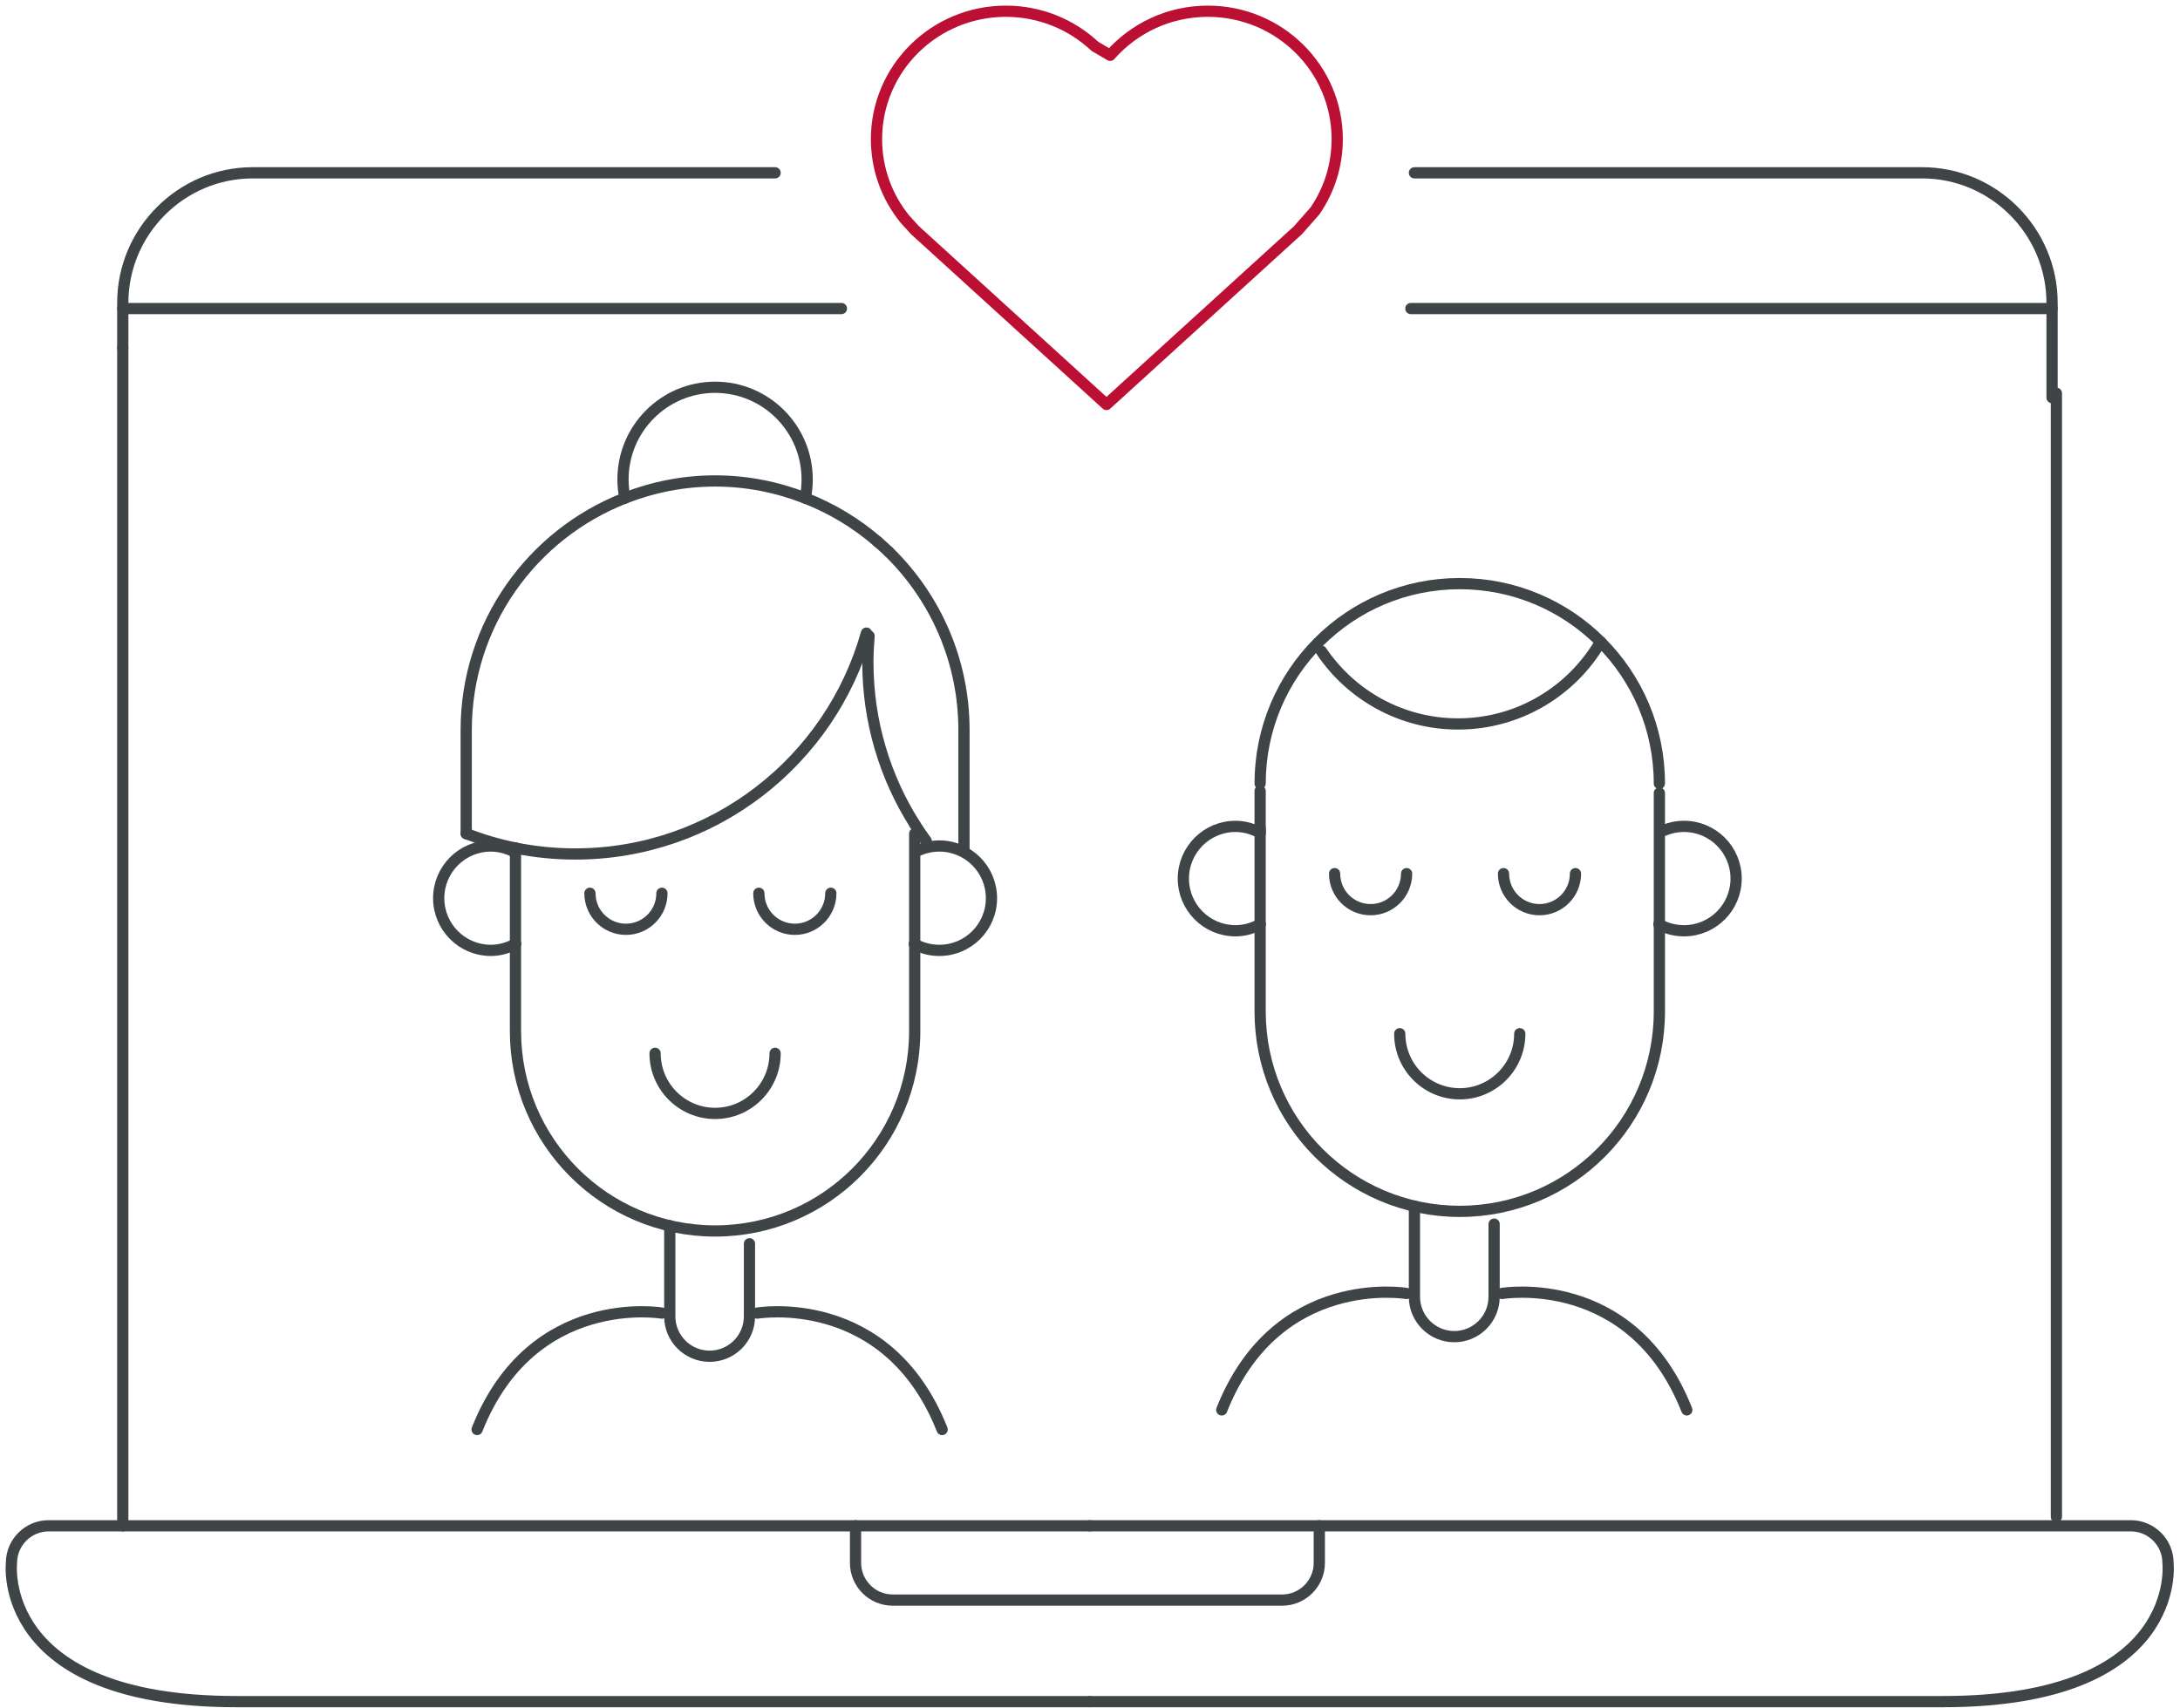 <svg xmlns="http://www.w3.org/2000/svg" xmlns:xlink="http://www.w3.org/1999/xlink" width="194px" height="152px" viewBox="0 0 194 152"><title>prico-laptop</title><g id="Page-1" stroke="none" stroke-width="1" fill="none" fill-rule="evenodd" stroke-linecap="round" stroke-linejoin="round"><g id="TPC-Online-Consult-Pricing-2020-Updated" transform="translate(-703, -4452)"><g id="Group-9" transform="translate(163, 4205)"><g id="prico-laptop" transform="translate(541, 248)"><g id="Group-82" transform="translate(0, 14)" stroke="#3F4547"><path d="M181.615,20.391 L181.615,11.955 C181.615,5.589 176.416,0.381 170.058,0.381 L151.721,0.381 L124.871,0.381 M67.977,0.381 L39.161,0.381 C38.245,0.381 37.557,0.381 37.099,0.381 C33.629,0.381 28.423,0.381 21.481,0.381 C15.127,0.381 9.926,5.589 9.926,11.955 L9.926,15.949" id="Shape"></path><line x1="182" y1="20" x2="182" y2="120" id="Stroke-1"></line><line x1="9.926" y1="120.801" x2="9.926" y2="15.948" id="Stroke-4"></line><path d="M95.976,120.801 L3.322,120.801 C1.506,120.801 0.02,122.288 0.02,124.106 C0.02,124.106 -1.423,136.45 20.037,136.45 L95.976,136.45" id="Stroke-6"></path><path d="M95.976,120.801 L188.632,120.801 C190.448,120.801 191.933,122.288 191.933,124.106 C191.933,124.106 193.378,136.45 171.917,136.45 L95.976,136.45" id="Stroke-8"></path><path d="M181.615,12.461 L124.555,12.461 M73.878,12.461 L9.926,12.461" id="Shape"></path><path d="M116.406,120.801 L116.406,124.106 C116.406,125.925 114.92,127.414 113.103,127.414 L78.437,127.414 C76.62,127.414 75.135,125.925 75.135,124.106 L75.135,120.801" id="Stroke-12"></path><line x1="44.872" y1="60.871" x2="44.872" y2="60.48" id="Stroke-14"></line><line x1="44.872" y1="60.871" x2="44.872" y2="69.013" id="Stroke-16"></line><path d="M44.872,69.013 L44.872,76.772 C44.872,86.596 52.826,94.561 62.638,94.561 C72.449,94.561 80.401,86.596 80.401,76.772 L80.401,59.196" id="Stroke-18"></path><path d="M78.088,34.111 C77.768,33.798 77.433,33.501 77.094,33.207" id="Stroke-20"></path><path d="M70.664,29.331 C73.033,30.257 75.204,31.572 77.094,33.207" id="Stroke-22"></path><path d="M40.488,59.196 L40.488,49.987 C40.488,40.574 46.351,32.553 54.61,29.331" id="Stroke-24"></path><path d="M70.664,29.331 C68.173,28.359 65.471,27.807 62.637,27.807 C59.802,27.807 57.1,28.359 54.61,29.331" id="Stroke-26"></path><path d="M84.785,60.48 L84.785,49.986 C84.785,43.759 82.215,38.141 78.089,34.111" id="Stroke-28"></path><path d="M76.107,41.349 C72.922,52.69 62.53,61.007 50.187,61.007 C48.367,61.007 46.591,60.823 44.872,60.48" id="Stroke-30"></path><path d="M44.872,60.48 C43.359,60.176 41.896,59.74 40.488,59.196" id="Stroke-32"></path><path d="M81.424,59.85 C81.068,59.365 80.726,58.862 80.402,58.351" id="Stroke-34"></path><path d="M80.402,58.351 C77.766,54.183 76.233,49.245 76.233,43.945 C76.233,43.156 76.275,42.377 76.34,41.607" id="Stroke-36"></path><path d="M70.664,29.331 C70.772,28.795 70.83,28.243 70.83,27.673 C70.83,23.141 67.161,19.468 62.637,19.468 C58.113,19.468 54.441,23.141 54.441,27.673 C54.441,28.243 54.502,28.795 54.61,29.331" id="Stroke-38"></path><path d="M80.359,69.013 C81.021,69.38 81.782,69.588 82.592,69.588 C85.156,69.588 87.231,67.507 87.231,64.942 C87.231,62.376 85.156,60.297 82.592,60.297 C81.953,60.297 81.343,60.427 80.787,60.661" id="Stroke-40"></path><path d="M44.872,60.871 C44.215,60.516 43.478,60.297 42.679,60.297 C40.118,60.297 38.04,62.376 38.04,64.942 C38.04,67.507 40.118,69.588 42.679,69.588 C43.478,69.588 44.215,69.366 44.872,69.013" id="Stroke-42"></path><path d="M72.935,64.503 C72.935,66.276 71.501,67.71 69.735,67.71 C67.965,67.71 66.531,66.276 66.531,64.503" id="Stroke-44"></path><path d="M57.906,64.503 C57.906,66.276 56.471,67.71 54.703,67.71 C52.933,67.71 51.499,66.276 51.499,64.503" id="Stroke-46"></path><path d="M67.977,78.749 C67.977,81.701 65.585,84.097 62.638,84.097 C59.687,84.097 57.296,81.701 57.296,78.749" id="Stroke-48"></path><path d="M58.603,94.1 L58.603,102.16 C58.603,104.122 60.19,105.711 62.149,105.711 C64.108,105.711 65.695,104.122 65.695,102.16 L65.695,95.699" id="Stroke-50"></path><path d="M57.906,101.87 C57.906,101.87 46.341,99.891 41.458,112.232" id="Stroke-52"></path><path d="M66.392,101.87 C66.392,101.87 77.957,99.891 82.841,112.232" id="Stroke-54"></path><line x1="111.14" y1="59.126" x2="111.14" y2="58.734" id="Stroke-56"></line><line x1="111.14" y1="55.398" x2="111.14" y2="67.266" id="Stroke-58"></line><path d="M111.14,67.267 L111.14,75.026 C111.14,84.85 119.094,92.815 128.906,92.815 C138.716,92.815 146.669,84.85 146.669,75.026 L146.669,55.588" id="Stroke-60"></path><path d="M146.627,67.267 C147.29,67.634 148.05,67.842 148.86,67.842 C151.424,67.842 153.499,65.761 153.499,63.197 C153.499,60.63 151.424,58.551 148.86,58.551 C148.22,58.551 147.612,58.681 147.054,58.915" id="Stroke-62"></path><path d="M111.14,59.126 C110.483,58.771 109.746,58.551 108.947,58.551 C106.386,58.551 104.308,60.63 104.308,63.197 C104.308,65.761 106.386,67.842 108.947,67.842 C109.746,67.842 110.483,67.622 111.14,67.267" id="Stroke-64"></path><path d="M146.669,54.735 C146.669,44.909 138.715,36.944 128.905,36.944 C119.093,36.944 111.14,44.909 111.14,54.735" id="Stroke-66"></path><path d="M139.203,62.757 C139.203,64.53 137.769,65.964 136.002,65.964 C134.232,65.964 132.799,64.53 132.799,62.757" id="Stroke-68"></path><path d="M124.174,62.757 C124.174,64.53 122.738,65.964 120.97,65.964 C119.2,65.964 117.767,64.53 117.767,62.757" id="Stroke-70"></path><path d="M134.245,77.003 C134.245,79.957 131.854,82.351 128.906,82.351 C125.954,82.351 123.564,79.957 123.564,77.003" id="Stroke-72"></path><path d="M124.871,92.354 L124.871,100.414 C124.871,102.376 126.458,103.965 128.417,103.965 C130.375,103.965 131.963,102.376 131.963,100.414 L131.963,93.953" id="Stroke-74"></path><path d="M124.174,100.124 C124.174,100.124 112.61,98.145 107.725,110.486" id="Stroke-76"></path><path d="M132.66,100.124 C132.66,100.124 144.225,98.145 149.11,110.486" id="Stroke-78"></path><path d="M141.436,42.126 C138.895,46.496 134.168,49.434 128.755,49.434 C123.692,49.434 119.229,46.865 116.594,42.959" id="Stroke-80"></path></g><path d="M114.51,19.486 L97.467,35 L80.423,19.486 L79.525,18.499 C77.945,16.552 77,14.077 77,11.387 C77,5.098 82.154,0 88.513,0 C91.581,0 94.368,1.187 96.43,3.12 L97.794,3.92 C99.906,1.518 103.016,0 106.487,0 C112.844,0 118,5.098 118,11.387 C118,13.744 117.274,15.935 116.034,17.753 L114.51,19.486 Z" id="Stroke-13" stroke="#BB0F33"></path></g></g></g></g></svg>